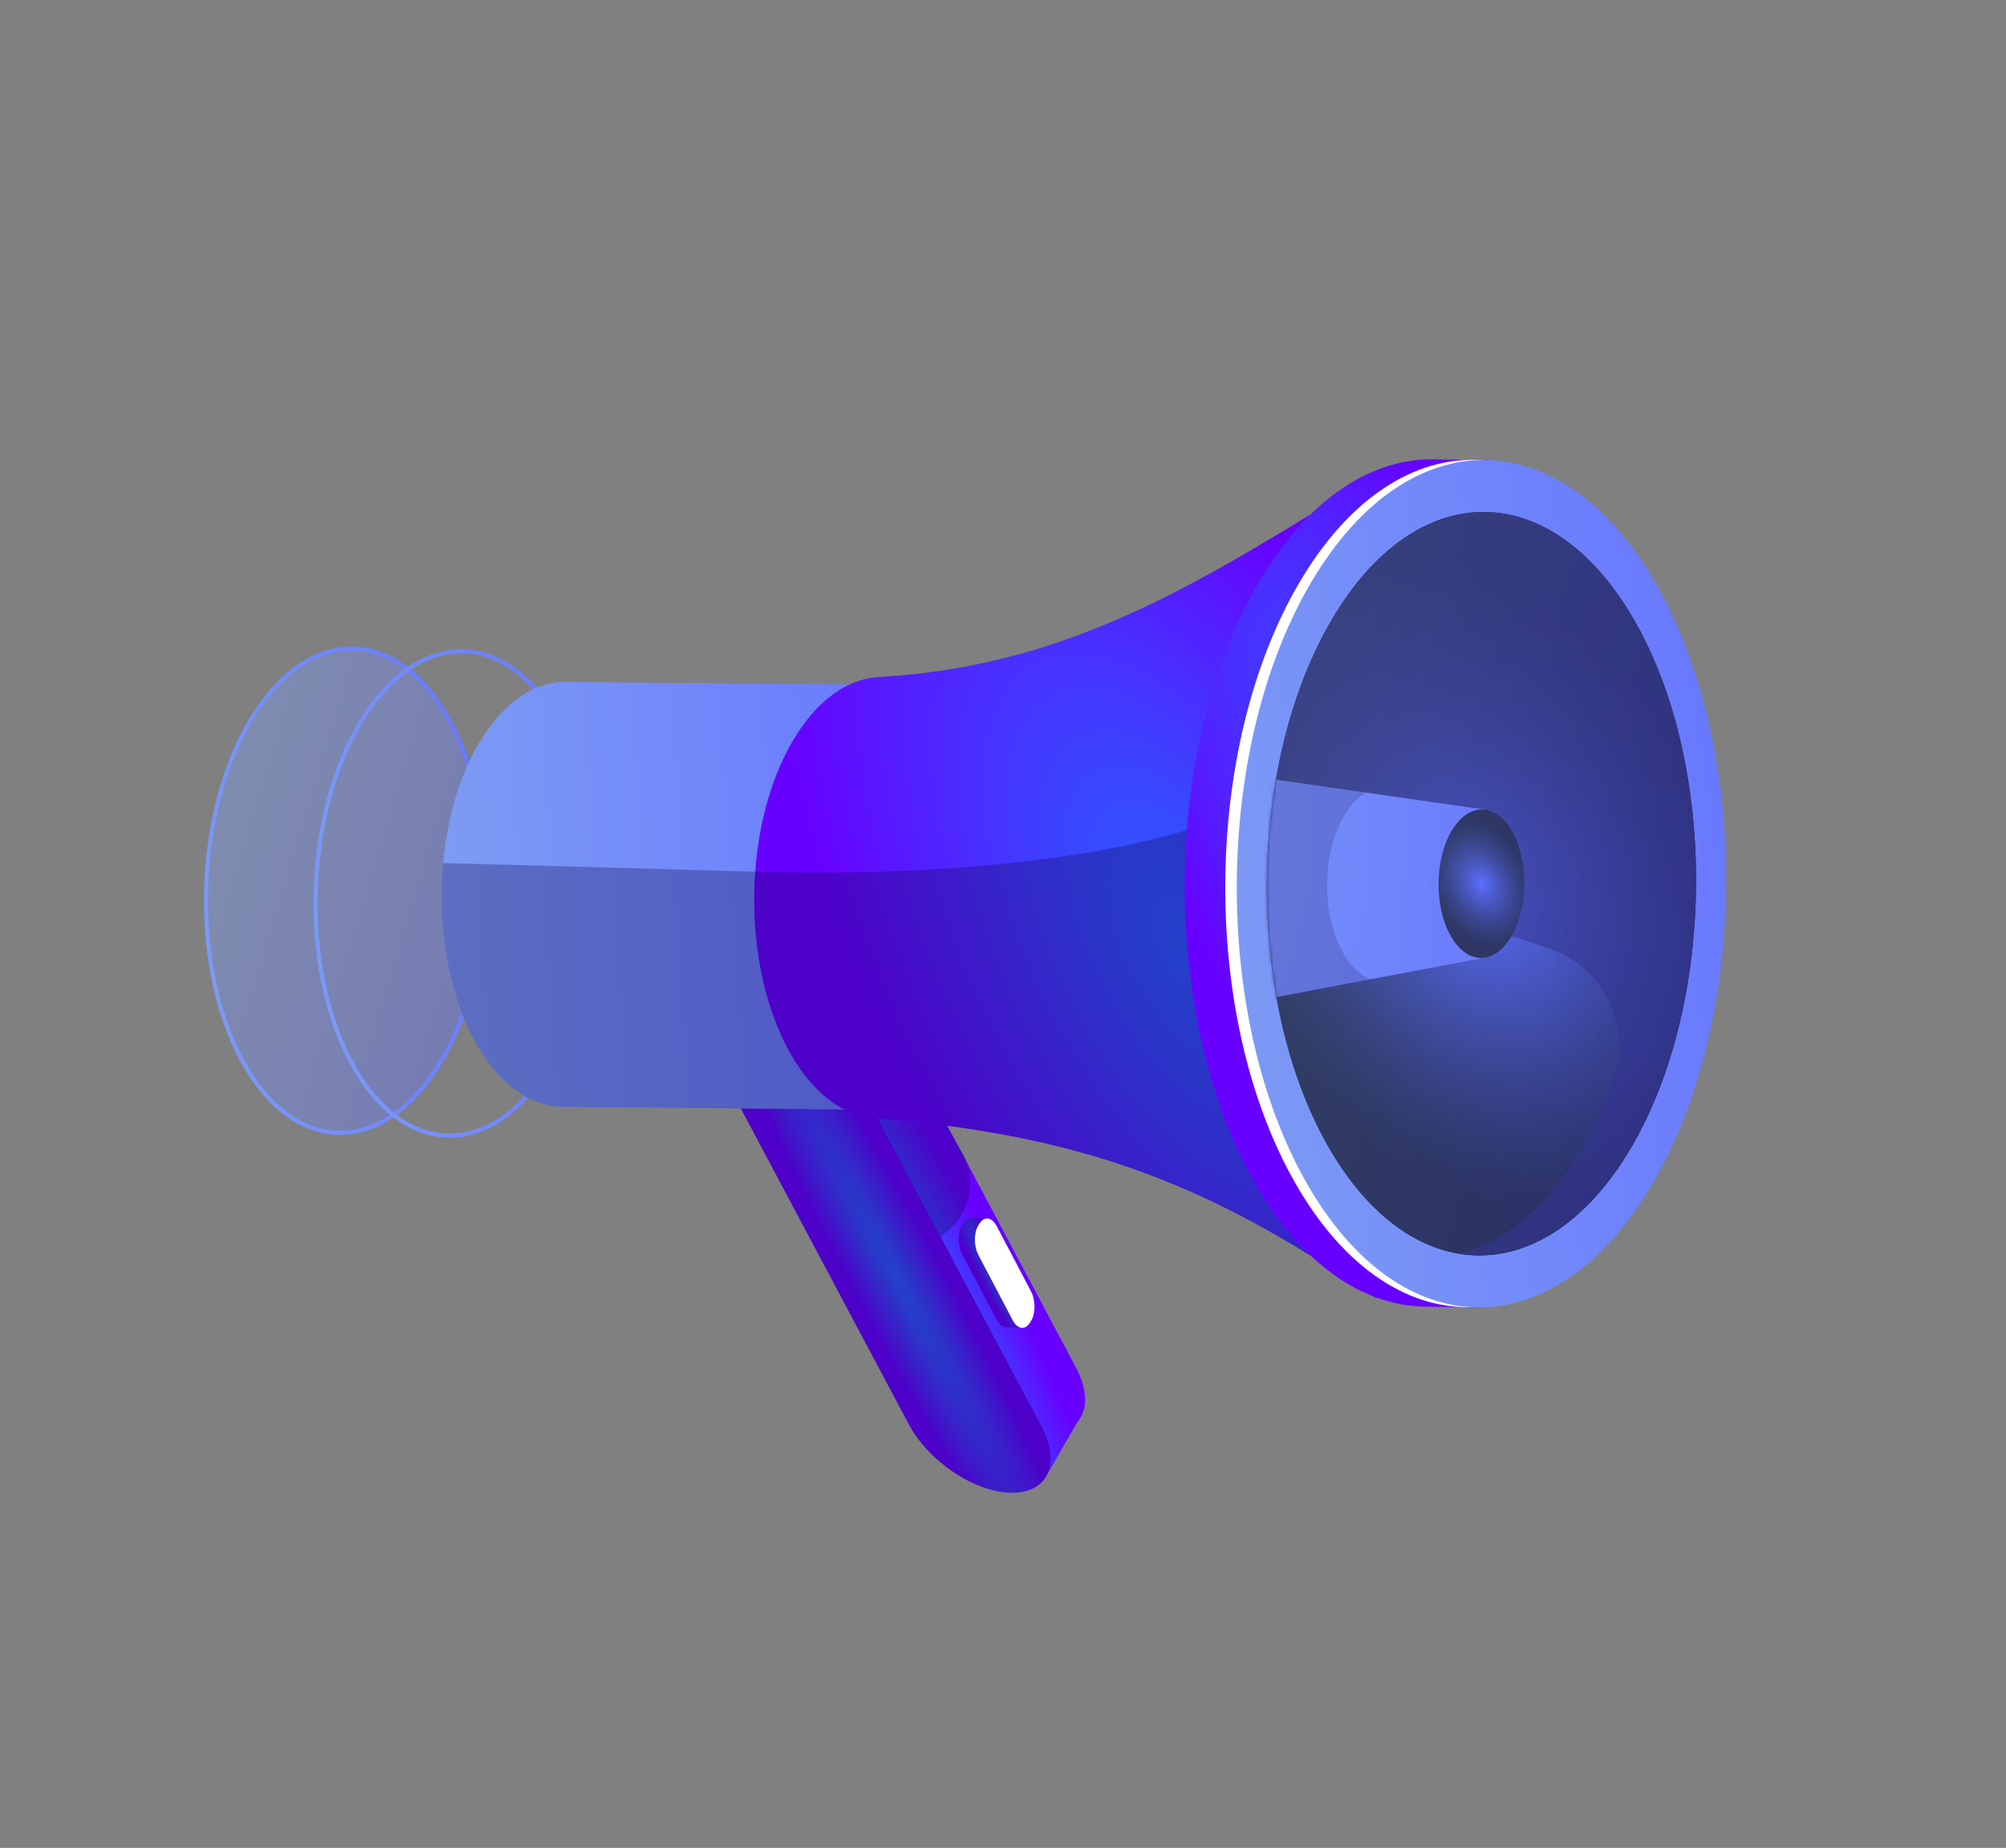 <?xml version="1.0" encoding="UTF-8"?> <svg xmlns="http://www.w3.org/2000/svg" width="634" height="584" viewBox="0 0 634 584" fill="none"><rect x="0" y="0" width="634" height="584" fill="#808080" stroke="none"/><path opacity="0.4" d="M106.609 358.001C82.219 357.128 63.673 322.174 65.186 279.929C66.698 237.684 87.697 204.145 112.086 205.018C136.476 205.892 155.022 240.846 153.509 283.091C151.997 325.336 130.999 358.875 106.609 358.001Z" fill="url(#paint0_linear_9250_178)"></path><path d="M121.057 355.174C127.708 351.645 133.897 345.513 139.185 337.063C157.584 307.675 159.334 258.85 143.084 228.224C135.144 213.26 124.139 204.782 112.097 204.349C100.056 203.921 88.473 211.588 79.482 225.947C61.083 255.335 59.335 304.16 75.585 334.786C83.525 349.75 94.53 358.227 106.572 358.66C111.529 358.836 116.406 357.642 121.057 355.174ZM98.23 209.005C102.68 206.644 107.333 205.502 112.052 205.671C123.603 206.083 134.21 214.315 141.917 228.842C157.97 259.096 156.244 307.33 138.068 336.358C129.339 350.302 118.173 357.75 106.621 357.336C95.07 356.924 84.462 348.693 76.754 334.166C60.701 303.913 62.427 255.678 80.603 226.65C85.765 218.403 91.784 212.425 98.23 209.005Z" fill="url(#paint1_linear_9250_178)"></path><path d="M155.682 356.038C162.333 352.509 168.522 346.376 173.812 337.926C192.211 308.538 193.959 259.713 177.709 229.087C169.769 214.123 158.764 205.645 146.722 205.213C134.679 204.785 123.096 212.453 114.109 226.809C95.71 256.198 93.96 305.023 110.21 335.649C118.15 350.613 129.155 359.091 141.197 359.523C146.154 359.699 151.031 358.505 155.682 356.038ZM132.855 209.868C137.305 207.507 141.958 206.365 146.675 206.536C158.226 206.948 168.833 215.177 176.542 229.706C192.595 259.959 190.869 308.193 172.693 337.222C163.962 351.166 152.796 358.615 141.244 358.201C129.693 357.789 119.084 349.558 111.377 335.03C95.324 304.777 97.05 256.543 115.226 227.515C120.39 219.266 126.409 213.288 132.855 209.868Z" fill="url(#paint2_linear_9250_178)"></path><path d="M298.127 431.51L290.756 417.652L230.592 343.647L241.503 325.057L283.464 325.801L340.088 432.254C343.899 439.417 343.776 445.688 340.485 449.452L340.488 449.458L330.852 466.174L325.407 460.269L316.311 449.08C308.868 445.134 301.959 438.712 298.127 431.51Z" fill="url(#paint3_radial_9250_178)"></path><path d="M319.522 471.764C331.109 471.968 335.431 462.603 329.176 450.844L272.552 344.39L230.591 343.647L287.215 450.1C293.471 461.859 307.935 471.559 319.522 471.764Z" fill="url(#paint4_radial_9250_178)"></path><path d="M304.132 387.06L304.533 386.425C305.239 385.304 306.159 384.816 307.088 384.912L307.082 384.905L311.925 385.088L309.68 386.89C309.763 387.026 309.847 387.165 309.924 387.315L320.74 407.9C322.224 410.722 322.235 414.895 320.778 417.253L323.011 419.654L318.15 419.459L318.156 419.451C317.023 419.521 315.835 418.702 314.962 417.042L304.146 396.457C302.655 393.617 302.646 389.409 304.132 387.06Z" fill="url(#paint5_radial_9250_178)"></path><path opacity="0.3" d="M304.132 387.06L304.533 386.425C305.239 385.304 306.159 384.816 307.088 384.912L307.082 384.905L311.925 385.088L309.68 386.89C309.763 387.026 309.847 387.165 309.924 387.315L320.74 407.9C322.224 410.722 322.235 414.895 320.778 417.253L323.011 419.654L318.15 419.459L318.156 419.451C317.023 419.521 315.835 418.702 314.962 417.042L304.146 396.457C302.655 393.617 302.646 389.409 304.132 387.06Z" fill="#0F054C"></path><path d="M325.447 418.125L325.848 417.49C327.333 415.139 327.325 410.932 325.833 408.09L315.017 387.505C313.523 384.664 311.111 384.266 309.626 386.615L309.225 387.25C307.741 389.601 307.748 393.807 309.24 396.65L320.056 417.234C321.55 420.075 323.962 420.473 325.447 418.125Z" fill="white"></path><path opacity="0.3" d="M319.524 471.763C307.937 471.559 293.472 461.859 287.22 450.1L239.876 361.091L233.358 348.808L250.67 344.002L270.128 344.347L271.239 338.716L287.863 336.53L304.061 364.032L304.404 364.697C308.837 373.298 306.461 383.839 298.765 389.707L297.268 390.849L329.182 450.846C335.433 462.602 331.109 471.969 319.524 471.763Z" fill="#0F054C"></path><path d="M150.553 329.921C135.621 303.56 135.973 261.021 151.337 234.908C159.539 220.968 170.361 214.533 180.94 215.57L180.941 215.566L277.241 216.363L277.461 350.721L178.363 349.809C177.992 349.814 177.618 349.811 177.248 349.798L176.796 349.793L176.797 349.774C167.214 349.26 157.76 342.649 150.553 329.921Z" fill="url(#paint6_linear_9250_178)"></path><path opacity="0.3" d="M150.551 329.924C141.698 314.295 138.219 292.982 140.054 272.776C154.473 273.145 183.67 273.923 238.926 275.505C252.794 275.901 265.587 275.866 277.336 275.525L277.459 350.724L178.361 349.811C177.99 349.817 177.616 349.814 177.246 349.8L176.794 349.796L176.795 349.777C167.212 349.263 157.758 342.652 150.551 329.924Z" fill="#0F054C"></path><path d="M249.572 330.821C264.504 357.182 289.063 357.385 304.427 331.272C319.791 305.159 320.143 262.62 305.21 236.259C290.278 209.897 265.719 209.695 250.355 235.808C234.991 261.921 234.641 304.459 249.572 330.821Z" fill="url(#paint7_radial_9250_178)"></path><path d="M249.756 332.827C234.244 305.438 234.609 261.244 250.571 234.116C257.826 221.788 267.053 215.124 276.416 214.074L276.417 214.05L276.616 214.04C276.699 214.036 276.78 214.029 276.862 214.023C277.28 213.985 277.695 213.961 278.111 213.945C335.441 210.584 375.696 186.43 424.54 156.195L438.378 147.628L434.995 410.29L421.923 401.765C374.257 370.675 335.014 358.428 278.357 353.495C267.952 353.533 257.581 346.645 249.756 332.827Z" fill="url(#paint8_radial_9250_178)"></path><path opacity="0.3" d="M421.923 401.766C374.258 370.679 335.014 358.43 278.356 353.496C267.951 353.533 257.58 346.644 249.755 332.827C240.856 317.116 237.193 295.874 238.69 275.496C238.771 275.499 238.845 275.502 238.926 275.504C329.771 278.104 375.128 262.275 375.128 262.275L427.269 313.73L435.846 344.215L434.995 410.291L421.923 401.766Z" fill="#0F054C"></path><path d="M396.293 373.29C366.535 320.753 367.234 235.973 397.855 183.93C413.127 157.978 432.954 145.071 452.687 145.163L452.685 145.159L452.792 145.161C452.843 145.161 452.891 145.162 452.939 145.163L470.942 145.427L465.662 147.117C480.942 151.685 495.533 164.261 507.182 184.829C536.94 237.366 536.24 322.146 505.617 374.19C493.6 394.614 478.761 406.955 463.364 411.244L467.291 413.182L450.726 412.956C450.638 412.955 450.553 412.955 450.467 412.953L449.871 412.945L449.887 412.936C430.356 412.453 410.986 399.232 396.293 373.29Z" fill="url(#paint9_radial_9250_178)"></path><path d="M409.118 373.454C379.36 320.917 380.059 236.137 410.68 184.095C425.746 158.49 445.246 145.59 464.717 145.338L467.472 145.379C468.431 145.425 469.39 145.511 470.35 145.62L465.662 147.12C480.942 151.688 495.534 164.264 507.182 184.832C536.94 237.369 536.24 322.149 505.617 374.193C493.601 394.617 478.761 406.959 463.364 411.247L466.943 413.014C446.001 414.465 424.871 401.268 409.118 373.454Z" fill="white"></path><path d="M412.76 373.516C442.518 426.053 491.465 426.456 522.087 374.416C552.708 322.374 553.409 237.596 523.65 185.056C493.892 132.518 444.945 132.116 414.322 184.156C383.703 236.197 383.001 320.976 412.76 373.516Z" fill="url(#paint10_linear_9250_178)"></path><path d="M419.561 361.956C445.671 408.052 488.613 408.405 515.48 362.745C542.347 317.086 542.96 242.705 516.852 196.611C490.744 150.517 447.8 150.163 420.933 195.822C394.066 241.481 393.453 315.863 419.561 361.956Z" fill="url(#paint11_radial_9250_178)"></path><path opacity="0.6" d="M499.53 363.441C503.567 356.58 507.008 349.071 509.855 341.104C515.793 324.483 507.135 306.174 490.54 300.163C470.877 293.044 441.209 285.194 400.401 281.739C400.2 250.675 407.055 219.414 420.937 195.821C432.775 175.701 447.736 164.522 463 162.247C463.04 162.241 463.078 162.237 463.117 162.23C463.69 162.146 464.269 162.075 464.843 162.017C464.942 162.008 465.04 161.998 465.137 161.991C465.668 161.941 466.202 161.902 466.733 161.872C466.832 161.868 466.931 161.86 467.033 161.856C467.61 161.829 468.187 161.815 468.763 161.815C468.803 161.815 468.841 161.813 468.878 161.812C470.153 161.812 471.429 161.876 472.702 161.999C472.741 162.003 472.778 162.007 472.816 162.013C473.388 162.071 473.959 162.142 474.531 162.224C474.643 162.241 474.756 162.258 474.869 162.275C475.375 162.354 475.881 162.442 476.389 162.539C476.513 162.563 476.637 162.587 476.762 162.611C477.286 162.718 477.812 162.835 478.333 162.962C478.422 162.984 478.508 163.001 478.595 163.024C479.841 163.337 481.084 163.708 482.32 164.141C482.368 164.157 482.418 164.176 482.468 164.195C483.014 164.388 483.558 164.593 484.1 164.81C484.238 164.864 484.375 164.922 484.511 164.979C484.973 165.17 485.437 165.367 485.897 165.574C486.051 165.644 486.207 165.713 486.359 165.785C486.821 166 487.282 166.223 487.741 166.454C487.875 166.521 488.01 166.585 488.143 166.655C488.705 166.944 489.263 167.245 489.821 167.556C489.844 167.571 489.87 167.584 489.894 167.595C490.498 167.938 491.099 168.293 491.699 168.665C491.766 168.706 491.832 168.751 491.897 168.793C492.402 169.11 492.905 169.437 493.407 169.777C493.564 169.884 493.721 169.994 493.879 170.102C494.294 170.389 494.707 170.682 495.118 170.981C495.296 171.11 495.471 171.24 495.647 171.372C496.049 171.674 496.452 171.983 496.851 172.3C497.016 172.432 497.183 172.562 497.349 172.694C497.803 173.059 498.252 173.436 498.703 173.82C498.806 173.909 498.912 173.994 499.016 174.084C499.576 174.57 500.133 175.069 500.687 175.582C500.759 175.649 500.831 175.72 500.902 175.789C501.371 176.227 501.834 176.675 502.299 177.134C502.466 177.3 502.631 177.47 502.798 177.639C503.166 178.014 503.533 178.391 503.9 178.777C504.087 178.973 504.273 179.174 504.459 179.375C504.809 179.755 505.16 180.14 505.508 180.531C505.688 180.735 505.87 180.939 506.051 181.145C506.427 181.578 506.803 182.021 507.173 182.469C507.315 182.641 507.458 182.806 507.6 182.978C508.112 183.604 508.621 184.242 509.123 184.894C509.182 184.969 509.24 185.049 509.297 185.125C509.739 185.703 510.178 186.29 510.614 186.887C510.777 187.109 510.934 187.336 511.095 187.559C511.427 188.025 511.757 188.492 512.085 188.969C512.264 189.232 512.446 189.499 512.624 189.765C512.932 190.226 513.24 190.692 513.545 191.161C513.722 191.434 513.898 191.707 514.074 191.983C514.397 192.491 514.716 193.007 515.034 193.528C515.183 193.773 515.335 194.013 515.481 194.26C515.943 195.029 516.4 195.811 516.851 196.607C517.587 197.907 518.298 199.237 518.99 200.582C519.238 201.064 519.478 201.552 519.723 202.038C520.176 202.937 520.61 203.845 521.04 204.756C521.262 205.23 521.483 205.702 521.703 206.18C522.19 207.254 522.663 208.341 523.128 209.437C523.274 209.782 523.428 210.122 523.57 210.469C524.136 211.841 524.679 213.231 525.206 214.634C525.422 215.207 525.625 215.79 525.833 216.367C526.153 217.249 526.466 218.134 526.769 219.026C527.002 219.71 527.231 220.396 527.453 221.085C527.716 221.896 527.97 222.714 528.219 223.535C528.44 224.256 528.666 224.973 528.877 225.7C529.214 226.861 529.534 228.035 529.848 229.211C530.136 230.295 530.409 231.385 530.677 232.48C530.824 233.082 530.973 233.682 531.114 234.289C531.341 235.257 531.558 236.231 531.768 237.208C531.88 237.724 531.986 238.244 532.094 238.763C532.849 242.416 533.492 246.12 534.029 249.865C534.057 250.052 534.086 250.236 534.111 250.424C534.28 251.638 534.435 252.856 534.584 254.078C534.621 254.393 534.658 254.708 534.695 255.023C539.063 292.747 532.629 333.594 515.479 362.741C500.512 388.176 480.557 399.327 461.301 396.25C475.22 392.801 488.683 381.872 499.53 363.441Z" fill="#0F054C"></path><mask id="mask0_9250_178" style="mask-type:luminance" maskUnits="userSpaceOnUse" x="400" y="161" width="137" height="236"><path d="M467.233 396.736C429.776 396.425 399.848 343.579 400.387 278.701C400.926 213.823 431.727 161.482 469.183 161.792C506.639 162.103 536.567 214.949 536.029 279.827C535.49 344.705 504.689 397.047 467.233 396.736Z" fill="white"></path></mask><g mask="url(#mask0_9250_178)"><path d="M469.237 255.879L318.427 234.189L333.11 328.412L469.474 302.62L469.237 255.879Z" fill="url(#paint12_linear_9250_178)"></path><path d="M458.493 295.795C463.707 305.001 472.283 305.07 477.647 295.953C483.012 286.837 483.136 271.982 477.92 262.777C472.707 253.571 464.13 253.503 458.766 262.619C453.401 271.736 453.277 286.591 458.493 295.795Z" fill="url(#paint13_radial_9250_178)"></path><g opacity="0.3"><path d="M424.814 257.775C417.807 269.685 417.646 289.085 424.456 301.108C426.985 305.574 430.122 308.39 433.424 309.561L331.496 331.291L316.297 233.758L431.881 250.383C429.307 251.81 426.878 254.266 424.814 257.775Z" fill="#0F054C"></path></g></g><path opacity="0.4" d="M467.233 396.734C429.776 396.424 399.848 343.577 400.387 278.7C400.926 213.822 431.727 161.48 469.183 161.791C506.639 162.101 536.567 214.948 536.029 279.825C535.49 344.703 504.689 397.045 467.233 396.734Z" fill="url(#paint14_linear_9250_178)"></path><defs><linearGradient id="paint0_linear_9250_178" x1="560.96" y1="664.178" x2="-201.709" y2="434.472" gradientUnits="userSpaceOnUse"><stop stop-color="#0078B8"></stop><stop offset="0.319" stop-color="#001AFF"></stop><stop offset="0.625" stop-color="#6776FF"></stop><stop offset="0.862" stop-color="#95C5E8"></stop><stop offset="1" stop-color="#001EC2"></stop></linearGradient><linearGradient id="paint1_linear_9250_178" x1="776.88" y1="309.596" x2="-175.258" y2="451.98" gradientUnits="userSpaceOnUse"><stop stop-color="#0078B8"></stop><stop offset="0.319" stop-color="#001AFF"></stop><stop offset="0.625" stop-color="#6776FF"></stop><stop offset="0.862" stop-color="#95C5E8"></stop><stop offset="1" stop-color="#001EC2"></stop></linearGradient><linearGradient id="paint2_linear_9250_178" x1="811.505" y1="310.459" x2="-140.633" y2="452.843" gradientUnits="userSpaceOnUse"><stop stop-color="#0078B8"></stop><stop offset="0.319" stop-color="#001AFF"></stop><stop offset="0.625" stop-color="#6776FF"></stop><stop offset="0.862" stop-color="#95C5E8"></stop><stop offset="1" stop-color="#001EC2"></stop></linearGradient><radialGradient id="paint3_radial_9250_178" cx="0" cy="0" r="1" gradientUnits="userSpaceOnUse" gradientTransform="translate(288.697 394.279) rotate(152.05) scale(21.591 137.587)"><stop stop-color="#2C5CFF"></stop><stop offset="0.254" stop-color="#3849FF"></stop><stop offset="0.765" stop-color="#5818FF"></stop><stop offset="1" stop-color="#6800FF"></stop></radialGradient><radialGradient id="paint4_radial_9250_178" cx="0" cy="0" r="1" gradientUnits="userSpaceOnUse" gradientTransform="translate(283.636 404.319) rotate(152.05) scale(14.412 129.639)"><stop stop-color="#2C5CFF"></stop><stop offset="0.254" stop-color="#3849FF"></stop><stop offset="0.765" stop-color="#5818FF"></stop><stop offset="1" stop-color="#6800FF"></stop></radialGradient><radialGradient id="paint5_radial_9250_178" cx="0" cy="0" r="1" gradientUnits="userSpaceOnUse" gradientTransform="translate(314.213 402.515) rotate(152.05) scale(4.809 31.83)"><stop stop-color="#2C5CFF"></stop><stop offset="0.254" stop-color="#3849FF"></stop><stop offset="0.765" stop-color="#5818FF"></stop><stop offset="1" stop-color="#6800FF"></stop></radialGradient><linearGradient id="paint6_linear_9250_178" x1="1177.07" y1="234.402" x2="-225.234" y2="330.62" gradientUnits="userSpaceOnUse"><stop stop-color="#0078B8"></stop><stop offset="0.319" stop-color="#001AFF"></stop><stop offset="0.625" stop-color="#6776FF"></stop><stop offset="0.862" stop-color="#95C5E8"></stop><stop offset="1" stop-color="#001EC2"></stop></linearGradient><radialGradient id="paint7_radial_9250_178" cx="0" cy="0" r="1" gradientUnits="userSpaceOnUse" gradientTransform="translate(277.391 283.539) rotate(152.05) scale(46.055 62.896)"><stop offset="0.006" stop-color="#4C5CFF"></stop><stop offset="0.226" stop-color="#3541B3"></stop><stop offset="0.433" stop-color="#222A73"></stop><stop offset="0.62" stop-color="#141842"></stop><stop offset="0.783" stop-color="#090B1E"></stop><stop offset="0.915" stop-color="#020308"></stop><stop offset="1"></stop></radialGradient><radialGradient id="paint8_radial_9250_178" cx="0" cy="0" r="1" gradientUnits="userSpaceOnUse" gradientTransform="translate(375.991 300.426) rotate(152.05) scale(99.145 206.055)"><stop stop-color="#2C5CFF"></stop><stop offset="0.254" stop-color="#3849FF"></stop><stop offset="0.765" stop-color="#5818FF"></stop><stop offset="1" stop-color="#6800FF"></stop></radialGradient><radialGradient id="paint9_radial_9250_178" cx="0" cy="0" r="1" gradientUnits="userSpaceOnUse" gradientTransform="translate(452.292 280.106) rotate(152.05) scale(72.911 205.855)"><stop stop-color="#2C5CFF"></stop><stop offset="0.254" stop-color="#3849FF"></stop><stop offset="0.765" stop-color="#5818FF"></stop><stop offset="1" stop-color="#6800FF"></stop></radialGradient><linearGradient id="paint10_linear_9250_178" x1="1611.26" y1="341.258" x2="-11.07" y2="598.087" gradientUnits="userSpaceOnUse"><stop stop-color="#0078B8"></stop><stop offset="0.319" stop-color="#001AFF"></stop><stop offset="0.625" stop-color="#6776FF"></stop><stop offset="0.862" stop-color="#95C5E8"></stop><stop offset="1" stop-color="#001EC2"></stop></linearGradient><radialGradient id="paint11_radial_9250_178" cx="0" cy="0" r="1" gradientUnits="userSpaceOnUse" gradientTransform="translate(468.206 279.283) rotate(152.05) scale(80.531 109.976)"><stop offset="0.006" stop-color="#4C5CFF"></stop><stop offset="0.226" stop-color="#3541B3"></stop><stop offset="0.433" stop-color="#222A73"></stop><stop offset="0.62" stop-color="#141842"></stop><stop offset="0.783" stop-color="#090B1E"></stop><stop offset="0.915" stop-color="#020308"></stop><stop offset="1"></stop></radialGradient><linearGradient id="paint12_linear_9250_178" x1="1253.84" y1="167.636" x2="-13.701" y2="163.828" gradientUnits="userSpaceOnUse"><stop stop-color="#0078B8"></stop><stop offset="0.319" stop-color="#001AFF"></stop><stop offset="0.625" stop-color="#6776FF"></stop><stop offset="0.862" stop-color="#95C5E8"></stop><stop offset="1" stop-color="#001EC2"></stop></linearGradient><radialGradient id="paint13_radial_9250_178" cx="0" cy="0" r="1" gradientUnits="userSpaceOnUse" gradientTransform="translate(468.207 279.286) rotate(152.05) scale(16.081 21.962)"><stop offset="0.006" stop-color="#4C5CFF"></stop><stop offset="0.226" stop-color="#3541B3"></stop><stop offset="0.433" stop-color="#222A73"></stop><stop offset="0.62" stop-color="#141842"></stop><stop offset="0.783" stop-color="#090B1E"></stop><stop offset="0.915" stop-color="#020308"></stop><stop offset="1"></stop></radialGradient><linearGradient id="paint14_linear_9250_178" x1="1177.23" y1="847.316" x2="-2.572" y2="527.07" gradientUnits="userSpaceOnUse"><stop stop-color="#0078B8"></stop><stop offset="0.319" stop-color="#001AFF"></stop><stop offset="0.625" stop-color="#6776FF"></stop><stop offset="0.862" stop-color="#95C5E8"></stop><stop offset="1" stop-color="#001EC2"></stop></linearGradient></defs></svg> 